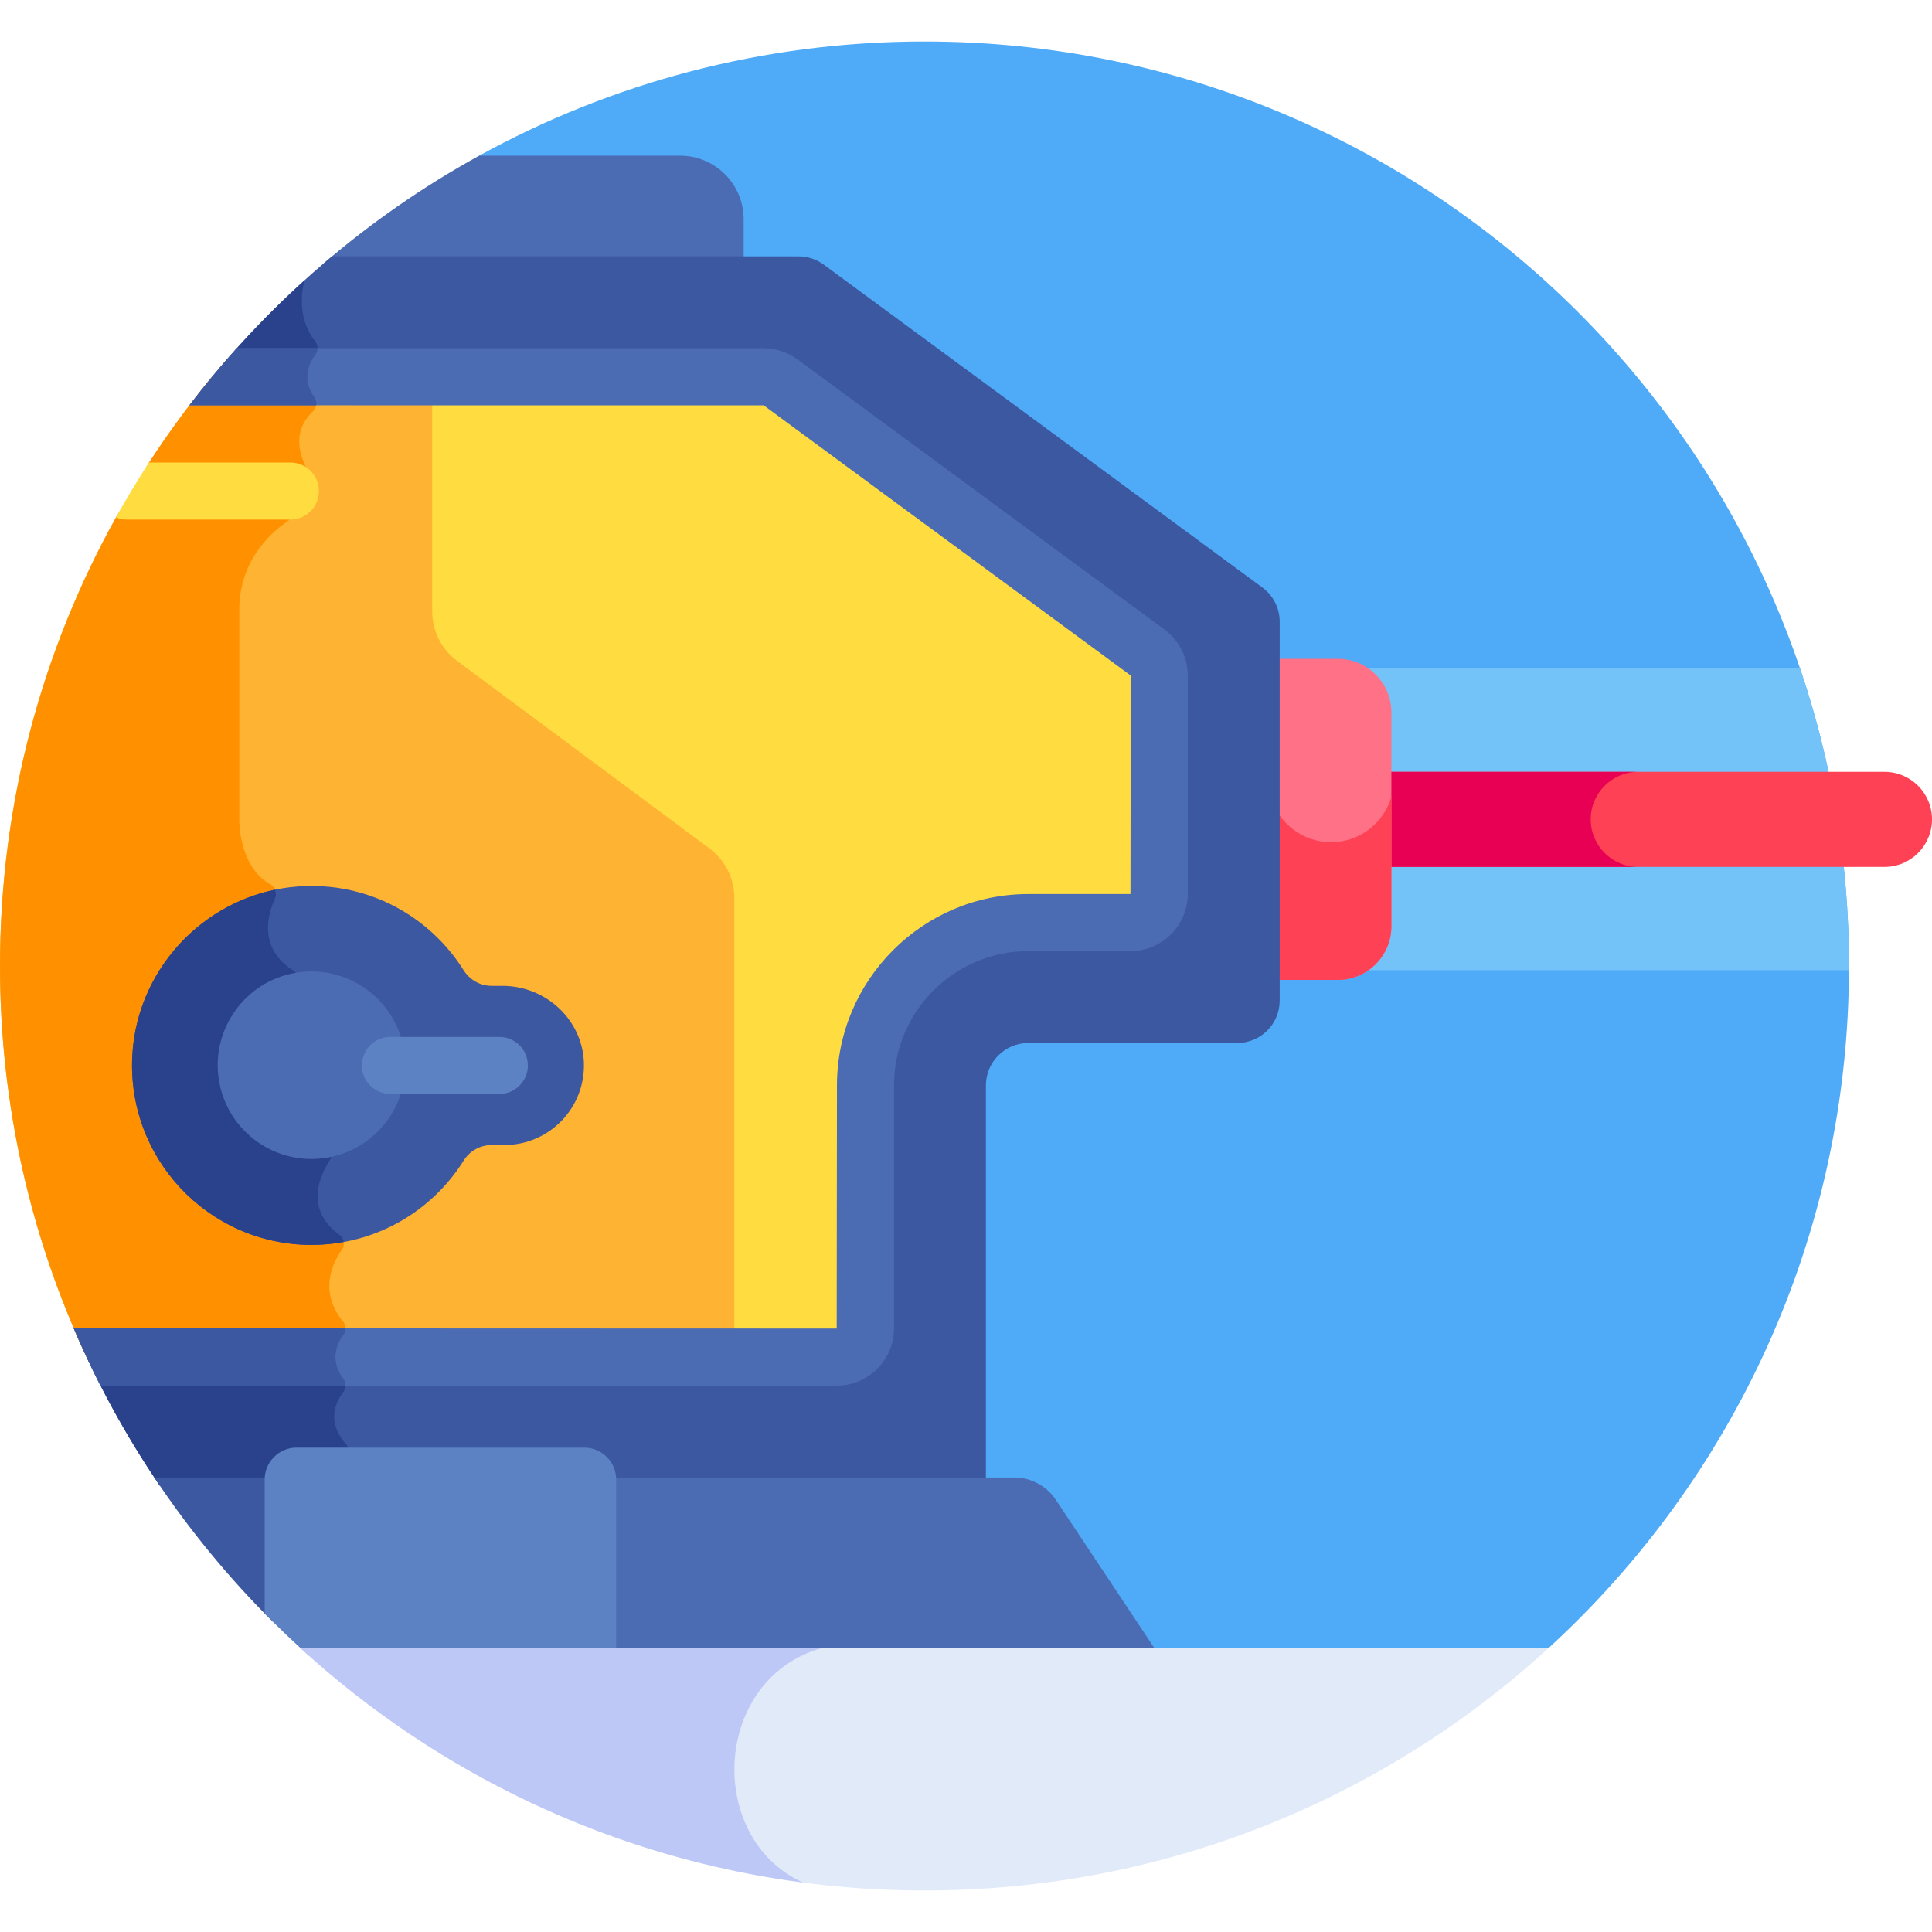 <svg id="Layer_1" enable-background="new 0 0 512 512" height="512" viewBox="0 0 512 512" width="512" xmlns="http://www.w3.org/2000/svg"><g><path d="m126.984 41.259s-.641 244.878 106.961 352.48 158.081 49.145 158.081 49.145l18.415-6.185c48.896-44.792 79.563-109.161 79.563-180.699 0-135.311-109.691-245.002-245.002-245.002-42.79 0-83.011 10.981-118.018 30.261z" fill="#4fabf7"/><path d="m159.185 257.122h330.805c.002-.375.015-.747.015-1.122 0-27.579-4.56-54.092-12.961-78.83h-336.926c4.576 25.707 10.747 53.007 19.067 79.952z" fill="#73c3f9"/><g><path d="m499.398 229.748h-138.739c-6.96 0-12.602-5.642-12.602-12.602s5.642-12.602 12.602-12.602h138.739c6.96 0 12.602 5.642 12.602 12.602s-5.642 12.602-12.602 12.602z" fill="#ff4155"/></g><path d="m421.557 217.146c0-6.96 5.642-12.602 12.602-12.602h-73.5c-6.96 0-12.602 5.642-12.602 12.602 0 6.959 5.642 12.602 12.602 12.602h73.5c-6.96 0-12.602-5.642-12.602-12.602z" fill="#e80054"/><path d="m354.553 174.6h-17.785v85.092h17.785c7.8 0 14.182-6.382 14.182-14.182v-56.728c0-7.8-6.382-14.182-14.182-14.182z" fill="#ff7186"/><path d="m352.752 223.192c-7.593 0-13.986-5.091-15.983-12.042v48.542h17.785c7.8 0 14.182-6.382 14.182-14.182v-34.36c-1.999 6.952-8.391 12.042-15.984 12.042z" fill="#ff4155"/><path d="m197.075 69.959v-11.892c0-9.245-7.564-16.808-16.809-16.808h-53.282c-14.797 8.149-28.66 17.781-41.391 28.7z" fill="#4b6bb2"/><path d="m334.551 155.696-116.246-85.564c-1.933-1.423-4.27-2.19-6.669-2.19h-123.658c-14.01 11.711-26.684 24.964-37.776 39.49l-30.658 244.577c6.27 14.702 13.928 28.67 22.822 41.729h29.981c.266-4.402 3.939-7.923 8.405-7.923h71.932c4.466 0 8.139 3.521 8.405 7.923h100.186v-106.083c0-6.213 5.037-11.25 11.251-11.25h55.354c6.214 0 11.251-5.037 11.251-11.251v-100.397c.001-3.577-1.7-6.94-4.58-9.061z" fill="#3c58a0"/><path d="m91.844 382.895c-5.442-6.049-2.894-11.334-.893-13.946.8-1.045.82-2.475.037-3.533-3.732-5.037-1.671-9.4.034-11.68.777-1.039.715-2.482-.102-3.49-6.44-7.949-2.904-15.402-.318-19.049.919-1.296.596-3.054-.688-3.988-9.777-7.107-4.516-16.732-2.521-19.706.419-.624.567-1.389.426-2.128l-8.841-46.313c-.147-.771-.601-1.456-1.265-1.875-9.242-5.828-6.837-14.683-4.858-19.05.617-1.361.141-3.005-1.162-3.736-8.597-4.828-8.282-17.256-8.282-17.256s0-39.302 0-55.635c0-13.839 9.721-21.323 12.691-23.287.562-.372.97-.924 1.164-1.569l3.517-11.698c.204-.678.182-1.413-.108-2.059-3.198-7.118-.171-11.618 2.212-13.832 1.046-.971 1.284-2.561.465-3.729-3.452-4.922-1.418-9.161.255-11.385.76-1.011.733-2.421-.042-3.419-4.234-5.453-3.993-11.666-2.901-16.198-11.137 10.081-21.334 21.177-30.466 33.13l-30.654 244.545c6.27 14.702 13.928 28.67 22.822 41.729h29.981c.266-4.402 3.939-7.923 8.405-7.923h11.798v-1.034c0-.692-.243-1.37-.706-1.886z" fill="#2a428c"/><path d="m72.322 429.792v-35.545c0-.939.162-1.839.449-2.684h-31.864c9.178 13.788 19.709 26.597 31.415 38.229z" fill="#3c58a0"/><path d="m307.223 438.715-27.43-41.261c-2.447-3.68-6.573-5.892-10.992-5.892h-108.134c.286.845.448 1.746.448 2.685v44.468z" fill="#4b6bb2"/><path d="m154.862 383.639h-76.286c-4.637 0-8.431 3.794-8.431 8.431v35.519c3.763 3.834 7.649 7.545 11.656 11.126h81.491v-46.645c0-4.637-3.794-8.431-8.43-8.431z" fill="#5c82c4"/><path d="m304.115 172.916-97.246-71.58c-1.311-.965-2.896-1.486-4.524-1.486h-89.98v64.35c0 5.174 2.448 10.042 6.6 13.128l66.871 49.696c4.152 3.086 6.6 7.955 6.6 13.128v119.501h29.3c4.215 0 7.631-3.417 7.631-7.632v-64.367c0-23.837 19.323-43.16 43.16-43.16h27.064c4.215 0 7.631-3.417 7.631-7.631v-57.801c.001-2.426-1.153-4.708-3.107-6.146z" fill="#ffdd40"/><path d="m188.013 224.847-66.871-49.696c-4.152-3.086-6.6-7.954-6.6-13.128v-62.172h-58.338c-6.011 7.259-11.599 14.878-16.753 22.806l-8.702 14.452-.002-.002c-19.583 35.211-30.747 75.746-30.747 118.893 0 37.05 8.24 72.17 22.962 103.653h171.65v-121.678c.001-5.173-2.447-10.042-6.599-13.128z" fill="#ffb332"/><path d="m90.92 350.246c-6.44-7.949-2.904-15.402-.318-19.049.919-1.296.596-3.054-.688-3.988-9.777-7.107-4.516-16.732-2.521-19.706.419-.624.567-1.389.426-2.128l-8.841-46.313c-.147-.771-.601-1.456-1.265-1.875-9.242-5.828-6.837-14.683-4.858-19.05.617-1.361.141-3.005-1.162-3.736-8.597-4.828-8.282-17.256-8.282-17.256s0-39.302 0-55.635c0-13.839 9.721-21.323 12.691-23.287.562-.372.97-.924 1.164-1.569l3.517-11.698c.204-.678.182-1.413-.108-2.059-3.198-7.118-.171-11.618 2.212-13.832 1.046-.971 1.284-2.561.465-3.729-1.379-1.967-1.874-3.821-1.875-5.485h-25.273c-6.011 7.259-11.6 14.879-16.754 22.807l-8.702 14.451-.002-.002c-19.582 35.211-30.746 75.746-30.746 118.893 0 37.05 8.24 72.17 22.962 103.653h65.943c-.007-2.502 1.112-4.573 2.117-5.917.777-1.039.715-2.482-.102-3.49z" fill="#ff9100"/><g><path d="m308.596 166.827h.001l-97.245-71.579c-2.591-1.907-5.79-2.958-9.008-2.958h-139.605c-4.376 4.869-8.556 9.916-12.535 15.125l152.182.011 97.246 71.579.029.057-.071 57.871h-27.065c-27.967 0-50.721 22.753-50.721 50.721l-.07 64.438-202.194-.066c2.199 5.156 4.566 10.222 7.1 15.189h195.093c8.377 0 15.192-6.815 15.192-15.193v-64.367c0-19.629 15.969-35.599 35.598-35.599h27.065c8.377 0 15.193-6.815 15.193-15.193v-57.801c.003-4.81-2.309-9.384-6.185-12.235z" fill="#4b6bb2"/></g><g fill="#3c58a0"><path d="m91.565 352.049-72.023-.023c2.199 5.156 4.566 10.222 7.1 15.189h64.918c.013-.629-.176-1.262-.573-1.798-3.732-5.037-1.671-9.4.034-11.68.375-.5.549-1.094.544-1.688z"/><path d="m84.157 92.29h-21.418c-4.376 4.869-8.556 9.916-12.535 15.125l33.583.002c.131-.708.004-1.455-.435-2.081-3.452-4.922-1.418-9.161.255-11.385.368-.49.548-1.075.55-1.661z"/><path d="m133.156 261.264h-2.872c-3.031 0-5.818-1.59-7.429-4.157-9-14.339-25.431-23.539-43.899-22.181-23.346 1.717-42.195 20.625-43.844 43.975-1.965 27.829 20.03 51.016 47.44 51.016 17.01 0 31.928-8.934 40.333-22.362 1.597-2.551 4.385-4.108 7.395-4.108h3.379c11.905 0 21.503-9.859 21.078-21.858-.403-11.43-10.143-20.325-21.581-20.325z"/></g><path d="m89.913 327.21c-9.777-7.107-4.516-16.732-2.521-19.706.419-.624.567-1.389.426-2.128l-8.841-46.313c-.147-.771-.601-1.456-1.265-1.875-9.242-5.828-6.837-14.683-4.858-19.05.349-.769.337-1.624.035-2.358-20.47 4.242-36.273 21.832-37.777 43.121-1.965 27.83 20.03 51.016 47.44 51.016 2.917 0 5.765-.281 8.537-.784-.113-.742-.514-1.442-1.176-1.923z" fill="#2a428c"/><ellipse cx="82.552" cy="282.356" fill="#4b6bb2" rx="24.854" ry="24.854" transform="matrix(.984 -.177 .177 .984 -48.667 19.067)"/><path d="m76.953 122.573h-37.451c-3.081 4.735-5.999 9.583-8.753 14.537.898.376 1.884.585 2.919.585h43.285c4.176 0 7.561-3.385 7.561-7.561s-3.386-7.561-7.561-7.561z" fill="#ffdd40"/><g><path d="m132.326 289.917h-28.856c-4.176 0-7.561-3.385-7.561-7.561s3.385-7.561 7.561-7.561h28.856c4.176 0 7.561 3.385 7.561 7.561s-3.386 7.561-7.561 7.561z" fill="#5c82c4"/></g><path d="m79.563 436.699c43.59 39.93 101.666 64.303 165.439 64.303s121.849-24.373 165.439-64.303z" fill="#e1eaf9"/><g><path d="m218.01 436.699h-138.447c36.118 33.086 82.186 55.474 133.196 62.183-26.107-11.958-23.751-54.3 5.251-62.183z" fill="#bec8f7"/></g></g></svg>